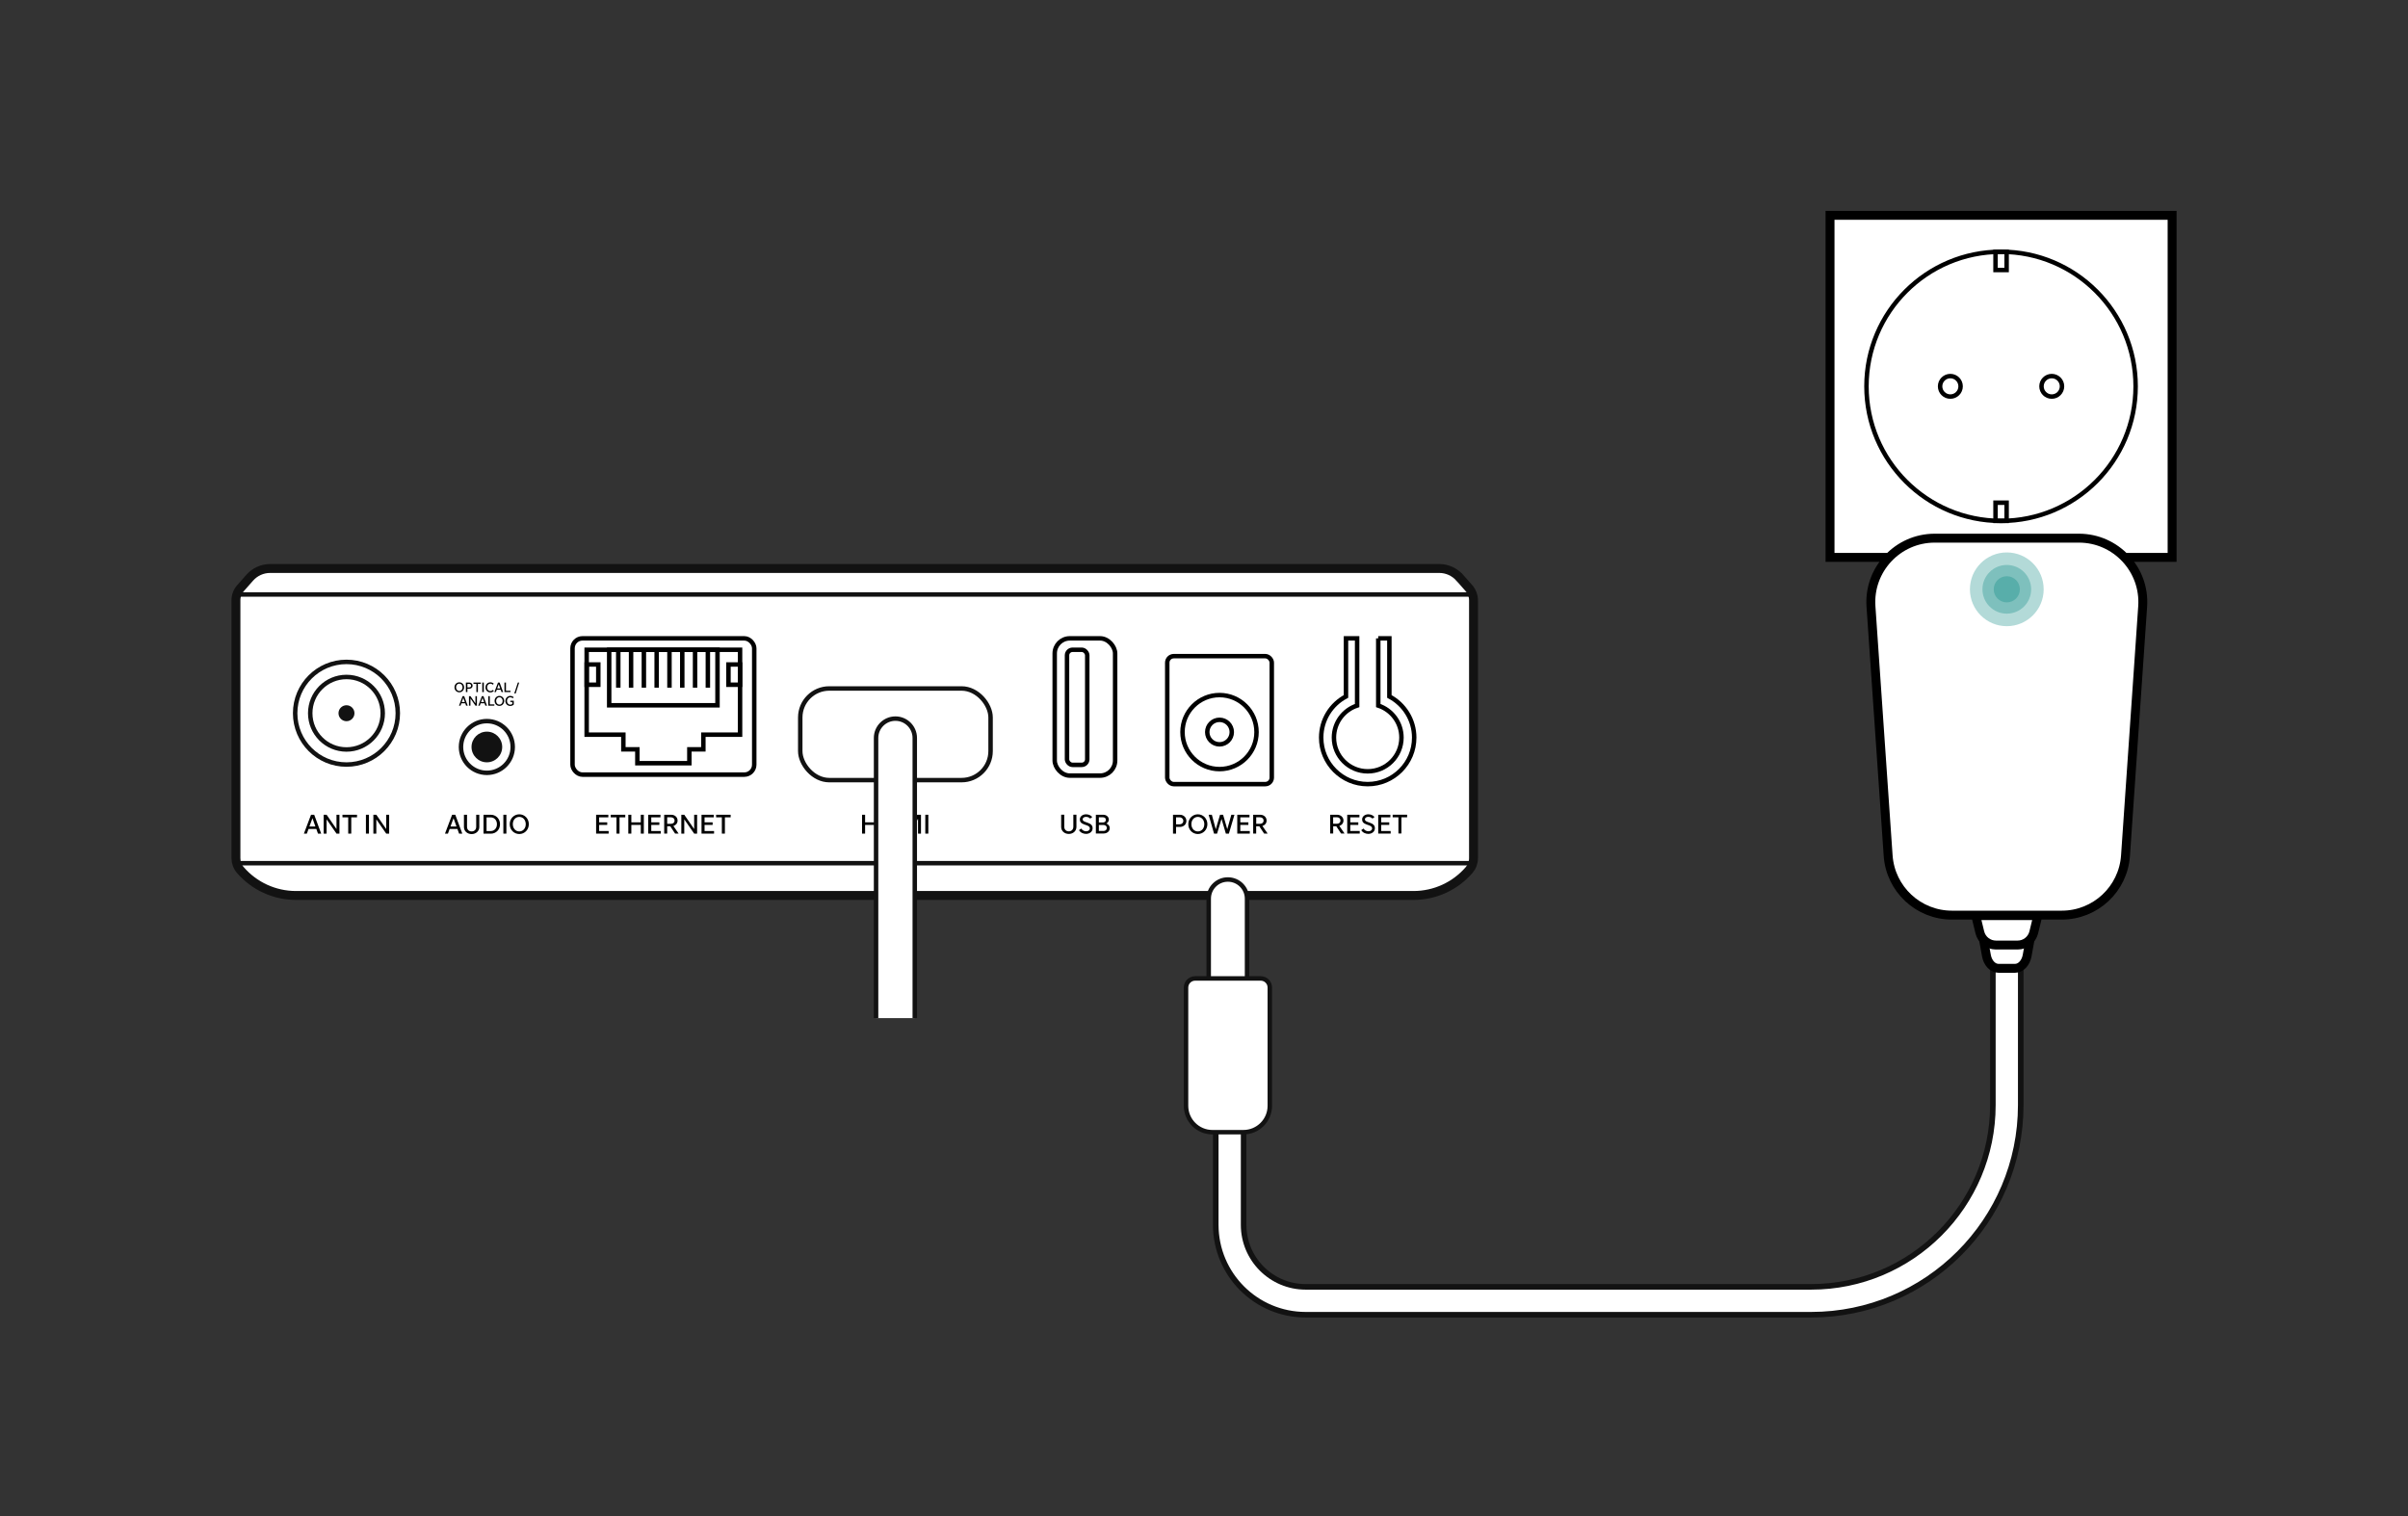 <?xml version="1.0" encoding="UTF-8"?><svg id="Layer_1" xmlns="http://www.w3.org/2000/svg" viewBox="0 0 540 340"><rect x="0" y="0" width="540" height="340" fill="#333333" stroke="none"/><defs><style>.cls-1{fill:#121212;}.cls-2,.cls-3{stroke-width:2px;}.cls-2,.cls-3,.cls-4,.cls-5,.cls-6,.cls-7,.cls-8{stroke-miterlimit:10;}.cls-2,.cls-3,.cls-6{fill:#fff;}.cls-2,.cls-5,.cls-6,.cls-7{stroke:#121212;}.cls-3,.cls-8{stroke:#000;}.cls-4{stroke:#fff;stroke-width:5px;}.cls-4,.cls-5,.cls-7,.cls-8{fill:none;}.cls-5{stroke-width:7.5px;}.cls-9{fill:#00827c;opacity:.3;}</style></defs><g><path class="cls-5" d="M275.76,246.22v28.46c0,9.41,7.63,17.04,17.04,17.04h113.34c24.24,0,43.89-19.65,43.89-43.89v-95.08"/><path class="cls-4" d="M275.76,246.22v28.46c0,9.41,7.63,17.04,17.04,17.04h113.34c24.24,0,43.89-19.65,43.89-43.89v-95.08"/></g><g><g><path class="cls-2" d="M327.33,129.55c-1.16-1.31-2.82-2.06-4.56-2.06H60.57c-1.74,0-3.4,.75-4.56,2.06l-2.09,2.37c-.65,.74-1.01,1.69-1.01,2.67v57.87c0,.98,.35,1.92,.99,2.66,3.11,3.6,7.65,5.7,12.46,5.7h250.63c4.81,0,9.35-2.1,12.46-5.7,.64-.74,.99-1.68,.99-2.66v-57.87c0-.98-.36-1.93-1.01-2.67l-2.09-2.37Z"/><line class="cls-7" x1="330.43" y1="193.58" x2="52.9" y2="193.58"/><line class="cls-7" x1="329.42" y1="133.32" x2="52.9" y2="133.32"/><g><g><g><circle class="cls-7" cx="77.7" cy="159.95" r="11.51"/><circle class="cls-7" cx="77.7" cy="159.95" r="8.13"/><circle class="cls-1" cx="77.7" cy="159.95" r="1.79"/></g><g><path d="M69.73,182.72h.73l1.57,4.23h-.72l-.37-1.04h-1.75l-.38,1.04h-.66l1.6-4.23Zm1,2.64l-.66-1.87-.69,1.87h1.35Z"/><path d="M72.58,182.72h.66l2.22,3.21v-3.21h.66v4.23h-.66l-2.22-3.2v3.2h-.66v-4.23Z"/><path d="M78.09,183.3h-1.29v-.58h3.26v.58h-1.29v3.65h-.68v-3.65Z"/><path d="M82.06,182.72h.68v4.23h-.68v-4.23Z"/><path d="M83.73,182.72h.66l2.22,3.21v-3.21h.66v4.23h-.66l-2.22-3.2v3.2h-.66v-4.23Z"/></g></g><g><g><g><polygon class="cls-8" points="139.79 164.76 139.79 168.05 142.93 168.05 142.93 171.16 154.59 171.16 154.59 168.05 157.73 168.05 157.73 164.76 165.96 164.76 165.96 145.72 131.56 145.72 131.56 164.76 139.79 164.76"/><rect class="cls-8" x="136.62" y="145.72" width="24.29" height="12.44" transform="translate(297.52 303.89) rotate(180)"/><g><line class="cls-8" x1="138.65" y1="145.72" x2="138.65" y2="154.22"/><line class="cls-8" x1="141.52" y1="145.72" x2="141.52" y2="154.22"/><line class="cls-8" x1="144.39" y1="145.72" x2="144.39" y2="154.22"/><line class="cls-8" x1="147.26" y1="145.72" x2="147.26" y2="154.22"/><line class="cls-8" x1="150.13" y1="145.72" x2="150.13" y2="154.22"/><line class="cls-8" x1="153" y1="145.72" x2="153" y2="154.22"/><line class="cls-8" x1="155.87" y1="145.72" x2="155.87" y2="154.22"/><line class="cls-8" x1="158.74" y1="145.72" x2="158.74" y2="154.22"/></g><rect class="cls-8" x="131.56" y="149.01" width="2.6" height="4.54" transform="translate(265.73 302.57) rotate(180)"/><rect class="cls-8" x="163.36" y="149.01" width="2.6" height="4.54" transform="translate(329.32 302.57) rotate(180)"/></g><rect class="cls-8" x="128.39" y="143.16" width="40.75" height="30.56" rx="2.23" ry="2.23"/></g><g><path d="M133.68,182.72h2.74v.58h-2.06v1.12h1.81v.58h-1.81v1.37h2.13v.58h-2.81v-4.23Z"/><path d="M138.25,183.3h-1.29v-.58h3.26v.58h-1.29v3.65h-.68v-3.65Z"/><path d="M143.7,185h-2.12v1.95h-.68v-4.23h.68v1.7h2.12v-1.7h.68v4.23h-.68v-1.95Z"/><path d="M145.37,182.72h2.74v.58h-2.06v1.12h1.81v.58h-1.81v1.37h2.13v.58h-2.81v-4.23Z"/><path d="M148.95,182.72h1.6c.77,0,1.4,.54,1.4,1.31,0,.59-.39,1.04-.94,1.21l1.17,1.7h-.79l-1.08-1.64h-.69v1.64h-.67v-4.23Zm1.53,2.03c.48,0,.8-.3,.8-.71,0-.44-.32-.75-.8-.75h-.86v1.46h.86Z"/><path d="M152.79,182.72h.66l2.22,3.21v-3.21h.66v4.23h-.66l-2.22-3.2v3.2h-.66v-4.23Z"/><path d="M157.32,182.72h2.74v.58h-2.06v1.12h1.81v.58h-1.81v1.37h2.13v.58h-2.81v-4.23Z"/><path d="M161.88,183.3h-1.29v-.58h3.26v.58h-1.29v3.65h-.68v-3.65Z"/></g></g><g><g><path class="cls-8" d="M183.33,161.11v4.22c0,1.2,.7,2.29,1.8,2.79l.32,.15c.56,.25,1.02,.67,1.34,1.19l.38,.62c.56,.91,1.54,1.46,2.61,1.46h22.59c1.06,0,2.05-.55,2.61-1.46l.38-.62c.32-.52,.79-.93,1.34-1.19l.32-.15c1.09-.5,1.8-1.59,1.8-2.79v-4.22c0-.8-.65-1.45-1.45-1.45h-32.59c-.8,0-1.45,.65-1.45,1.45Z"/><rect class="cls-8" x="187.32" y="163.74" width="26.85" height="2.79" rx="1.39" ry="1.39"/><path class="cls-8" d="M218.36,157.38h-34.56c-1.57,0-2.85,1.28-2.85,2.85v5.09c0,1.78,1.05,4.15,2.67,4.88l.34,.16c.35,.16,.65,.42,.85,.75l.41,.66c.82,1.34,2.31,2.17,3.88,2.17h23.95c1.57,0,3.05-.83,3.88-2.17l.4-.66c.2-.33,.5-.59,.86-.75l.34-.15c1.62-.73,2.67-3.1,2.67-4.88v-5.09c0-1.57-1.28-2.85-2.85-2.85Z"/></g><g><path d="M196.12,185h-2.12v1.95h-.68v-4.23h.68v1.7h2.12v-1.7h.68v4.23h-.68v-1.95Z"/><path d="M197.79,182.72h1.65c1.12,0,2.05,.89,2.05,2.12s-.92,2.12-2.05,2.12h-1.65v-4.23Zm1.65,3.65c.77,0,1.36-.63,1.36-1.53s-.59-1.53-1.36-1.53h-.97v3.07h.97Z"/><path d="M202.24,182.72h.84l1.3,2.45,1.31-2.45h.84v4.23h-.66v-3.35l-1.22,2.27h-.53l-1.22-2.28v3.35h-.65v-4.23Z"/><path d="M207.5,182.72h.68v4.23h-.68v-4.23Z"/></g></g><g><rect class="cls-8" x="261.76" y="147.15" width="23.44" height="28.7" rx="1.46" ry="1.46"/><circle class="cls-8" cx="273.48" cy="164.18" r="8.3"/><circle class="cls-8" cx="273.48" cy="164.18" r="2.75"/><g><path d="M263.06,182.72h1.53c.8,0,1.46,.57,1.46,1.38s-.66,1.35-1.46,1.35h-.86v1.5h-.68v-4.23Zm1.47,2.15c.49,0,.83-.32,.83-.77s-.34-.8-.83-.8h-.8v1.57h.8Z"/><path d="M266.48,184.83c0-1.28,.97-2.21,2.14-2.21s2.14,.93,2.14,2.21-.97,2.21-2.14,2.21-2.14-.93-2.14-2.21Zm2.14,1.63c.83,0,1.45-.68,1.45-1.63s-.62-1.63-1.45-1.63-1.45,.68-1.45,1.63,.63,1.63,1.45,1.63Z"/><path d="M271.76,182.72l.88,3.25,.96-3.25h.68l.94,3.24,.91-3.24h.7l-1.25,4.23h-.68l-.97-3.3-1,3.3h-.68l-1.21-4.23h.72Z"/><path d="M277.46,182.72h2.74v.58h-2.06v1.12h1.81v.58h-1.81v1.37h2.13v.58h-2.81v-4.23Z"/><path d="M281.04,182.72h1.6c.77,0,1.4,.54,1.4,1.31,0,.59-.39,1.04-.94,1.21l1.17,1.7h-.79l-1.08-1.64h-.7v1.64h-.67v-4.23Zm1.53,2.03c.48,0,.8-.3,.8-.71,0-.44-.32-.75-.8-.75h-.86v1.46h.86Z"/></g></g><g><g><path d="M101.37,182.72h.73l1.57,4.23h-.72l-.37-1.04h-1.75l-.38,1.04h-.66l1.6-4.23Zm1,2.64l-.66-1.87-.69,1.87h1.35Z"/><path d="M104.04,185.47v-2.75h.69v2.7c0,.63,.42,1.04,1.03,1.04s1.03-.41,1.03-1.04v-2.7h.69v2.75c0,.91-.74,1.58-1.72,1.58s-1.72-.67-1.72-1.58Z"/><path d="M108.43,182.72h1.65c1.12,0,2.05,.89,2.05,2.12s-.92,2.12-2.05,2.12h-1.65v-4.23Zm1.65,3.65c.77,0,1.36-.63,1.36-1.53s-.59-1.53-1.36-1.53h-.97v3.07h.97Z"/><path d="M112.88,182.72h.68v4.23h-.68v-4.23Z"/><path d="M114.31,184.83c0-1.28,.97-2.21,2.14-2.21s2.14,.93,2.14,2.21-.97,2.21-2.14,2.21-2.14-.93-2.14-2.21Zm2.14,1.63c.83,0,1.45-.68,1.45-1.63s-.62-1.63-1.45-1.63-1.45,.68-1.45,1.63,.63,1.63,1.45,1.63Z"/></g><g><circle class="cls-7" cx="109.18" cy="167.52" r="5.8"/><circle class="cls-1" cx="109.18" cy="167.52" r="3.44"/><g><path d="M101.92,154.14c0-.65,.49-1.12,1.08-1.12s1.08,.47,1.08,1.12-.49,1.12-1.08,1.12-1.08-.47-1.08-1.12Zm1.08,.83c.42,0,.73-.34,.73-.83s-.32-.83-.73-.83-.73,.34-.73,.83,.32,.83,.73,.83Z"/><path d="M104.47,153.07h.78c.4,0,.74,.29,.74,.7s-.33,.68-.74,.68h-.43v.76h-.34v-2.14Zm.75,1.09c.25,0,.42-.16,.42-.39s-.17-.4-.42-.4h-.4v.8h.4Z"/><path d="M106.82,153.36h-.65v-.29h1.65v.29h-.65v1.85h-.34v-1.85Z"/><path d="M108.15,153.07h.35v2.14h-.35v-2.14Z"/><path d="M108.88,154.14c0-.65,.49-1.12,1.09-1.12,.3,0,.57,.12,.76,.31l-.23,.22c-.13-.14-.31-.23-.53-.23-.42,0-.74,.34-.74,.83s.32,.83,.74,.83c.23,0,.43-.11,.55-.26l.23,.22c-.18,.21-.46,.34-.79,.34-.6,0-1.09-.47-1.09-1.12Z"/><path d="M111.67,153.07h.37l.79,2.14h-.36l-.19-.53h-.88l-.19,.53h-.34l.81-2.14Zm.51,1.33l-.34-.95-.35,.95h.69Z"/><path d="M113.11,153.07h.35v1.85h1.02v.29h-1.36v-2.14Z"/><path d="M116.12,153.07h.31l-.79,2.45h-.31l.8-2.45Z"/><path d="M103.73,156.12h.37l.79,2.14h-.36l-.19-.53h-.88l-.19,.53h-.34l.81-2.14Zm.51,1.33l-.34-.95-.35,.95h.69Z"/><path d="M105.17,156.12h.33l1.12,1.63v-1.63h.33v2.14h-.33l-1.12-1.62v1.62h-.33v-2.14Z"/><path d="M108.05,156.12h.37l.79,2.14h-.36l-.19-.53h-.88l-.19,.53h-.34l.81-2.14Zm.51,1.33l-.34-.95-.35,.95h.69Z"/><path d="M109.49,156.12h.35v1.85h1.02v.29h-1.36v-2.14Z"/><path d="M110.91,157.19c0-.65,.49-1.12,1.08-1.12s1.08,.47,1.08,1.12-.49,1.12-1.08,1.12-1.08-.47-1.08-1.12Zm1.08,.83c.42,0,.73-.34,.73-.83s-.32-.83-.73-.83-.73,.34-.73,.83,.32,.83,.73,.83Z"/><path d="M113.34,157.19c0-.65,.49-1.12,1.09-1.12,.31,0,.59,.11,.78,.31l-.23,.21c-.14-.14-.34-.22-.55-.22-.42,0-.74,.34-.74,.83s.32,.83,.74,.83c.17,0,.33-.05,.45-.15v-.45h-.44v-.29h.78v.86c-.2,.21-.49,.32-.8,.32-.6,0-1.09-.47-1.09-1.12Z"/></g></g></g><g><g><path d="M237.97,185.45v-2.74h.69v2.69c0,.63,.42,1.04,1.02,1.04s1.02-.41,1.02-1.04v-2.69h.69v2.74c0,.91-.74,1.57-1.71,1.57s-1.71-.66-1.71-1.57Z"/><path d="M241.98,186.16l.48-.35c.25,.37,.65,.62,1.12,.62s.82-.27,.82-.67c0-.35-.32-.54-.75-.69l-.44-.15c-.78-.27-1.05-.61-1.05-1.15,0-.67,.62-1.15,1.39-1.15,.53,0,1.07,.21,1.39,.61l-.46,.35c-.23-.25-.56-.39-.94-.39-.47,0-.76,.25-.76,.56s.27,.46,.7,.61l.4,.14c.78,.27,1.14,.61,1.14,1.25,0,.75-.66,1.26-1.47,1.26-.63,0-1.27-.29-1.59-.85Z"/><path d="M245.76,182.72h1.65c.69,0,1.25,.46,1.25,1.09,0,.38-.22,.69-.55,.88,.45,.18,.76,.56,.76,1.03,0,.7-.62,1.2-1.36,1.2h-1.76v-4.21Zm1.6,1.73c.38,0,.64-.25,.64-.59s-.25-.57-.64-.57h-.94v1.16h.94Zm.1,1.91c.45,0,.75-.28,.75-.69,0-.38-.3-.66-.75-.66h-1.04v1.34h1.04Z"/></g><g><rect class="cls-8" x="236.52" y="143.16" width="13.55" height="30.78" rx="3.38" ry="3.38"/><rect class="cls-8" x="239.28" y="145.72" width="4.54" height="25.81" rx="1.24" ry="1.24"/></g></g><g><g><path d="M298.29,182.72h1.59c.76,0,1.4,.54,1.4,1.3,0,.58-.39,1.04-.93,1.21l1.17,1.7h-.78l-1.08-1.63h-.69v1.63h-.67v-4.21Zm1.52,2.02c.48,0,.8-.29,.8-.71,0-.44-.32-.75-.8-.75h-.85v1.46h.85Z"/><path d="M302.12,182.72h2.73v.58h-2.05v1.12h1.8v.58h-1.8v1.36h2.12v.58h-2.8v-4.21Z"/><path d="M305.28,186.16l.48-.35c.25,.37,.65,.62,1.12,.62s.82-.27,.82-.67c0-.35-.32-.54-.75-.69l-.44-.15c-.78-.27-1.05-.61-1.05-1.15,0-.67,.62-1.15,1.39-1.15,.53,0,1.07,.21,1.39,.61l-.46,.35c-.23-.25-.56-.39-.94-.39-.47,0-.76,.25-.76,.56s.27,.46,.7,.61l.4,.14c.78,.27,1.14,.61,1.14,1.25,0,.75-.66,1.26-1.47,1.26-.63,0-1.28-.29-1.59-.85Z"/><path d="M309.06,182.72h2.73v.58h-2.05v1.12h1.8v.58h-1.8v1.36h2.12v.58h-2.79v-4.21Z"/><path d="M313.6,183.29h-1.29v-.58h3.24v.58h-1.28v3.63h-.67v-3.63Z"/></g><path class="cls-8" d="M309.08,143.16v15.07c3.02,.99,5.2,3.83,5.2,7.18,0,4.18-3.39,7.57-7.57,7.57s-7.57-3.39-7.57-7.57c0-3.35,2.18-6.19,5.2-7.18v-15.07h-2.5v13.03c-3.31,1.75-5.56,5.22-5.56,9.23,0,5.76,4.67,10.43,10.43,10.43s10.43-4.67,10.43-10.43c0-4-2.26-7.48-5.57-9.23v-13.03h-2.5Z"/></g></g></g><rect class="cls-6" x="179.46" y="154.4" width="42.68" height="20.55" rx="6.5" ry="6.5"/><path class="cls-6" d="M205.14,228.32v-62.82c0-2.39-1.94-4.34-4.34-4.34h0c-2.39,0-4.34,1.94-4.34,4.34v62.82"/></g><g><rect id="Rectangle_89" class="cls-3" x="410.39" y="48.29" width="76.71" height="76.71"/><rect class="cls-8" x="446.71" y="57.29" width="4.07" height="2.49" transform="translate(390.21 507.27) rotate(-90)"/><circle class="cls-8" cx="448.74" cy="86.64" r="30.18"/><circle class="cls-8" cx="437.37" cy="86.64" r="2.3"/><circle class="cls-8" cx="460.11" cy="86.64" r="2.3"/><rect class="cls-8" x="446.71" y="113.53" width="4.07" height="2.49" transform="translate(333.97 563.52) rotate(-90)"/></g><g><path class="cls-3" d="M455.27,210.56h-10.49l.68,3.75c.3,1.67,1.43,2.85,2.73,2.85h3.67c1.3,0,2.42-1.18,2.73-2.85l.68-3.75Z"/><path class="cls-3" d="M466.19,120.69h-32.32c-8.31,0-14.87,7.04-14.3,15.32l3.85,55.87c.52,7.52,6.77,13.35,14.3,13.35h24.63c7.54,0,13.79-5.83,14.3-13.35l3.85-55.87c.57-8.29-6-15.32-14.3-15.32Z"/><path class="cls-3" d="M456.98,205.34h-13.91l.91,3.75c.4,1.67,1.9,2.85,3.62,2.85h4.86c1.72,0,3.21-1.18,3.62-2.85l.91-3.75Z"/></g><g><path class="cls-6" d="M275.36,197.24h0c2.37,0,4.29,1.92,4.29,4.29v21.95h-8.59v-21.95c0-2.37,1.92-4.29,4.29-4.29Z"/><path class="cls-6" d="M268.01,219.43h14.71c1.12,0,2.04,.91,2.04,2.04v26.52c0,3.27-2.65,5.92-5.92,5.92h-6.95c-3.27,0-5.92-2.65-5.92-5.92v-26.52c0-1.12,.91-2.04,2.04-2.04Z"/></g><g><circle class="cls-9" cx="450.03" cy="132.16" r="2.93"/><circle class="cls-9" cx="450.03" cy="132.16" r="5.46"/><circle class="cls-9" cx="450.03" cy="132.16" r="8.27"/></g></svg>